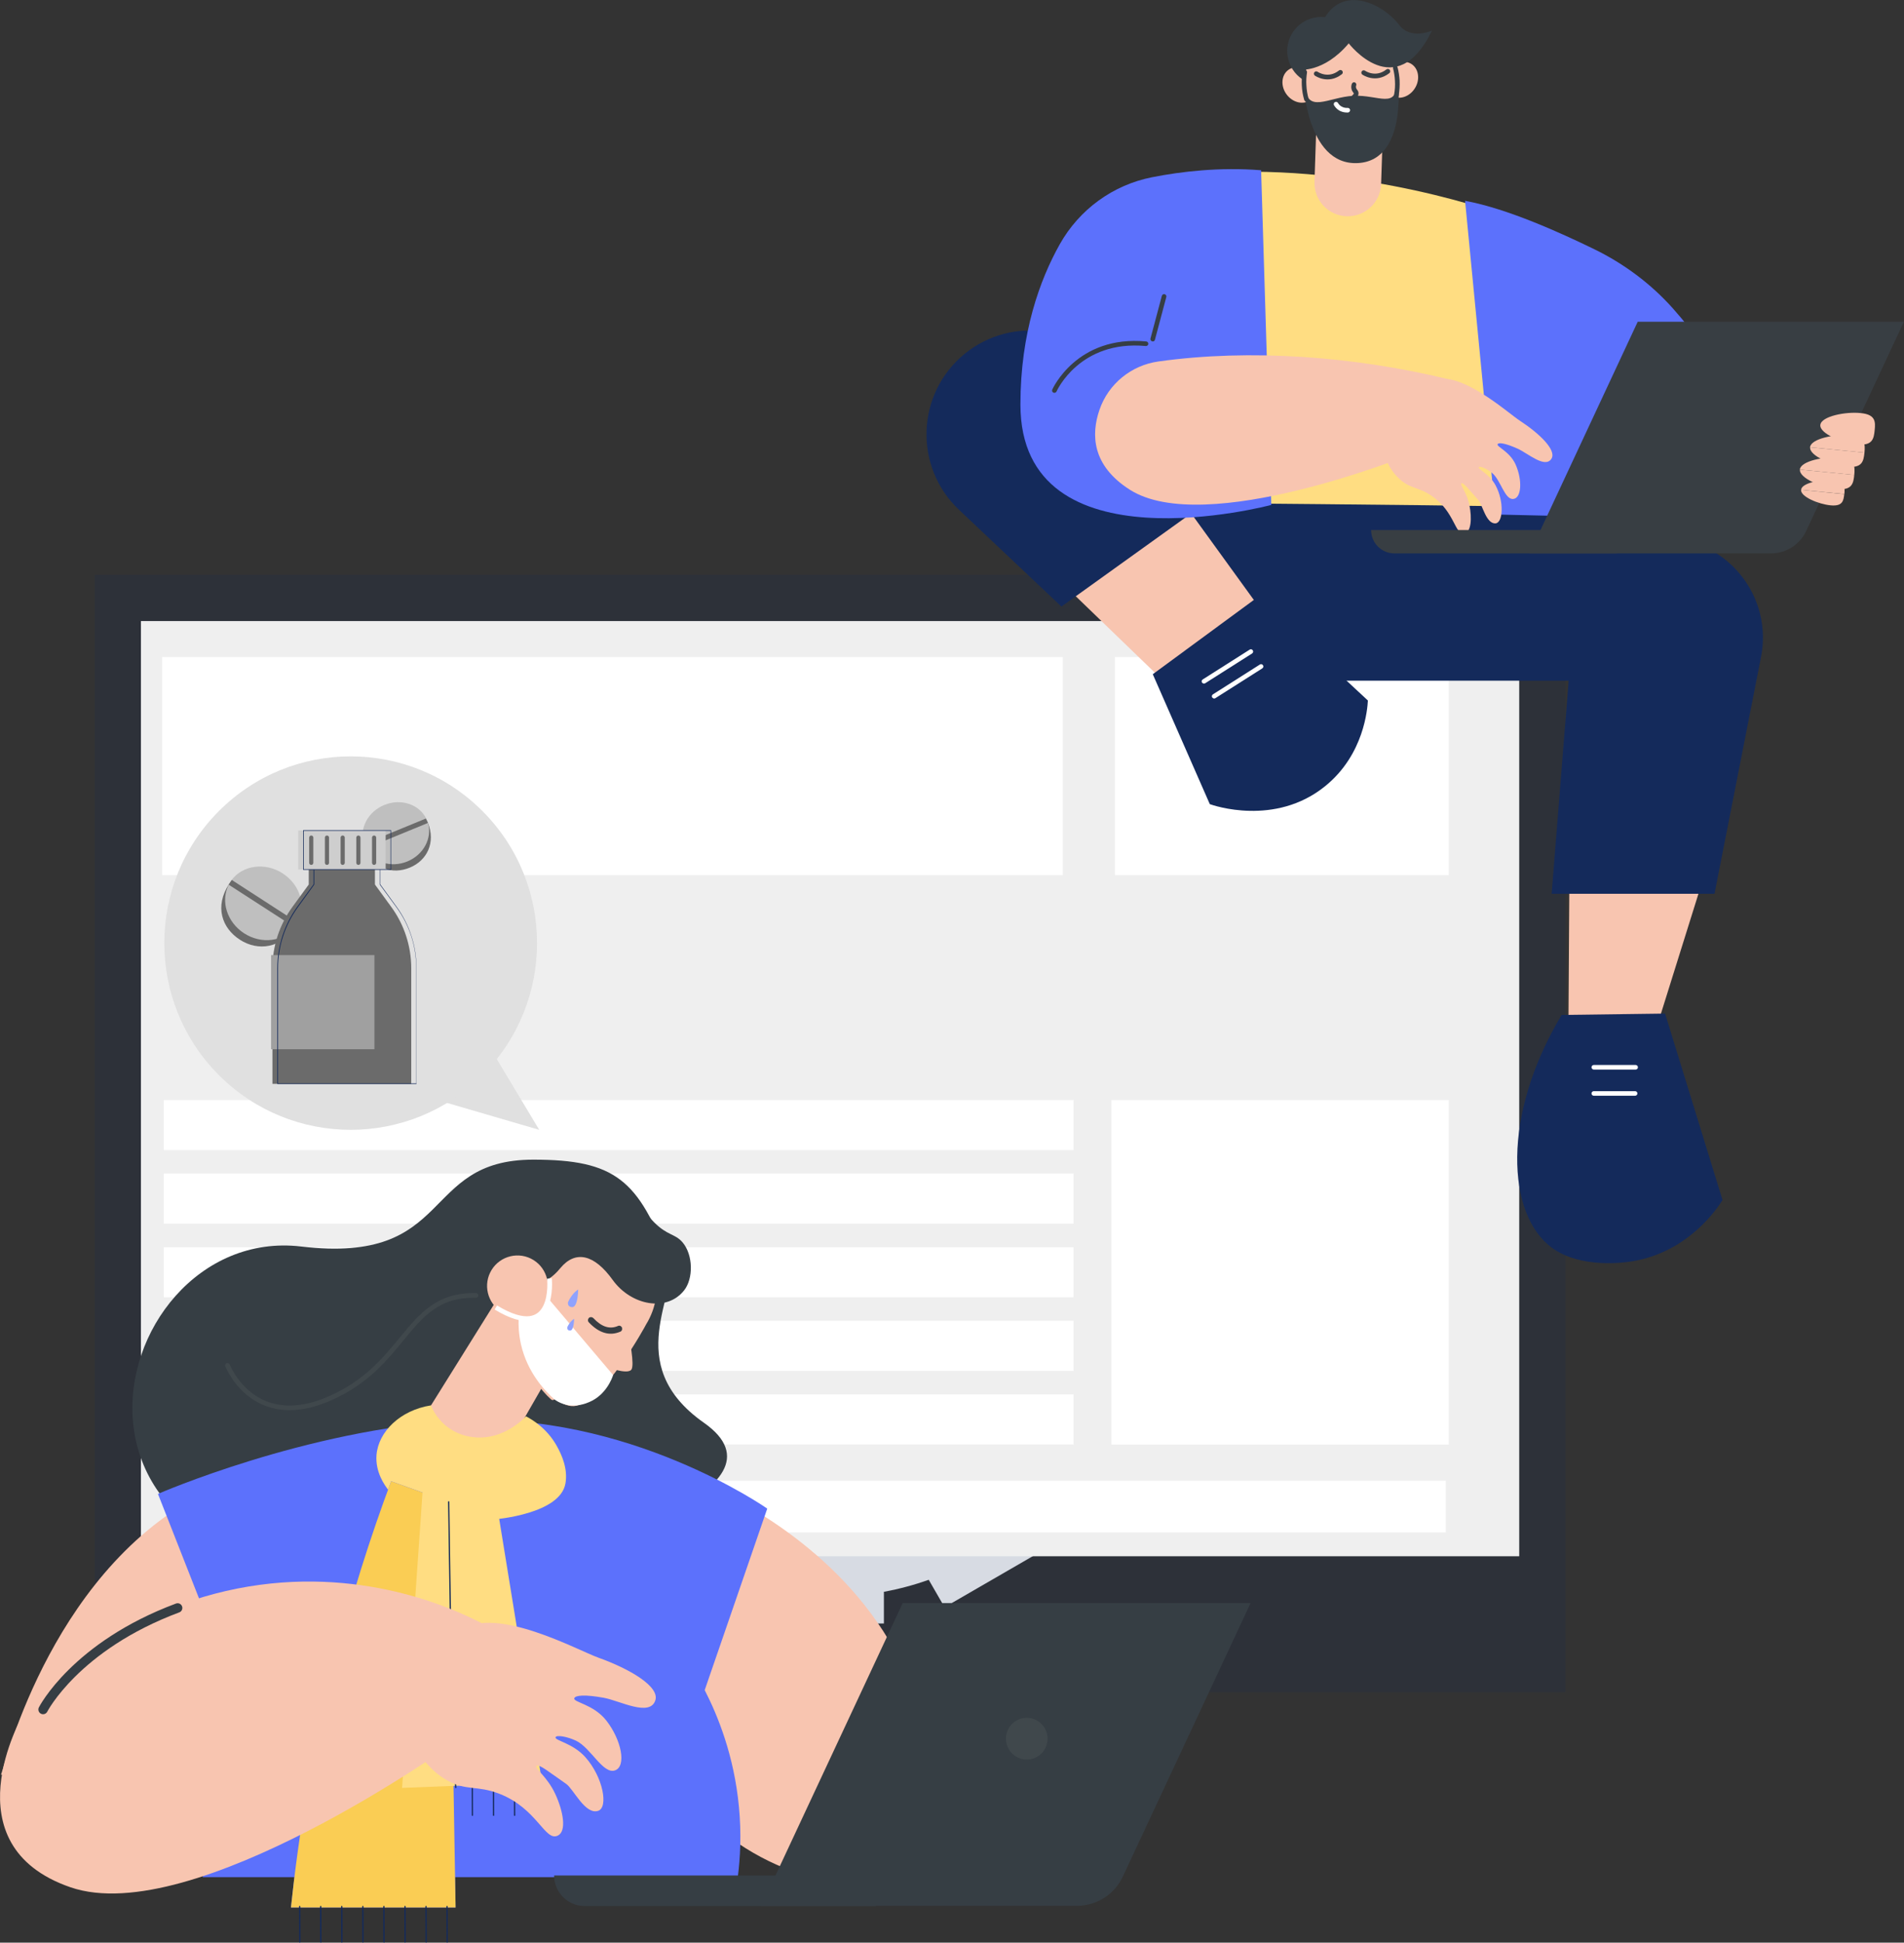 <svg width="404" height="412" viewBox="0 0 404 412" fill="none" xmlns="http://www.w3.org/2000/svg">
<rect x="0" y="0" width="404" height="412" fill="#333333" stroke="none"/>
<g clip-path="url(#clip0_1874_2001)">
<path d="M244.272 264.783H237.56C236.964 261.51 236.103 258.326 235.021 255.253L240.828 251.892L229.479 232.213L223.672 235.574C221.53 233.075 219.211 230.732 216.716 228.609L220.073 222.794L200.421 211.428L197.065 217.244C193.996 216.16 190.816 215.298 187.549 214.701V207.979H164.872V214.701C161.604 215.298 158.425 216.16 155.356 217.244L152 211.428L132.348 222.794L135.704 228.609C133.209 230.754 130.891 233.075 128.749 235.574L122.942 232.213L111.593 251.892L117.4 255.253C116.318 258.326 115.457 261.51 114.861 264.783H108.148V287.513H114.861C115.457 290.786 116.318 293.97 117.4 297.043L111.593 300.404L122.942 320.083L128.749 316.722C130.891 319.221 133.209 321.565 135.704 323.687L132.348 329.503L152 340.868L155.356 335.053C158.425 336.136 161.604 336.998 164.872 337.596V344.317H187.549V337.596C190.816 336.998 193.996 336.136 197.065 335.053L200.421 340.868L220.073 329.503L216.716 323.687C219.211 321.543 221.53 319.221 223.672 316.722L229.479 320.083L240.828 300.404L235.021 297.043C236.103 293.97 236.964 290.786 237.56 287.513H244.272V264.783ZM213.316 277.364C212.698 296.822 196.866 312.676 177.436 313.317C155.974 314.003 138.442 296.446 139.127 274.932C139.745 255.474 155.577 239.62 175.007 238.979C196.447 238.294 214.001 255.85 213.316 277.364Z" fill="white"/>
<path d="M176.221 326.341C148.599 326.341 126.121 303.832 126.121 276.148C126.121 264.053 130.471 252.379 138.376 243.247C146.192 234.225 156.989 228.277 168.714 226.508C168.979 226.464 169.221 226.641 169.266 226.928C169.31 227.194 169.133 227.437 168.846 227.481C145.022 231.063 127.071 251.981 127.071 276.148C127.071 303.301 149.107 325.368 176.199 325.368C198.588 325.368 218.151 310.222 223.759 288.553C223.826 288.287 224.091 288.133 224.356 288.199C224.621 288.265 224.775 288.531 224.709 288.796C218.99 310.885 199.052 326.341 176.221 326.341Z" fill="white"/>
<path d="M20.122 358.86L332.158 358.86L332.158 121.915L20.122 121.915L20.122 358.86Z" fill="#142A5B" fill-opacity="0.17"/>
<path d="M322.355 330.057L322.355 131.718L29.904 131.718L29.904 330.057L322.355 330.057Z" fill="#EFEFEF"/>
<path d="M102.252 387.788C91.278 387.788 82.336 378.833 82.336 367.844C82.336 367.578 82.557 367.357 82.822 367.357C83.087 367.357 83.308 367.578 83.308 367.844C83.308 378.302 91.808 386.815 102.252 386.815C102.517 386.815 102.738 387.036 102.738 387.302C102.738 387.567 102.517 387.788 102.252 387.788Z" fill="white"/>
<path d="M225.504 139.345H34.4V185.602H225.504V139.345Z" fill="white"/>
<path d="M307.399 139.345H236.566V185.602H307.399V139.345Z" fill="white"/>
<path d="M227.8 233.296H34.754V243.91H227.8V233.296Z" fill="white"/>
<path d="M227.8 248.907H34.754V259.52H227.8V248.907Z" fill="white"/>
<path d="M227.8 264.518H34.754V275.131H227.8V264.518Z" fill="white"/>
<path d="M227.8 280.128H34.754V290.742H227.8V280.128Z" fill="white"/>
<path d="M227.8 295.739H34.754V306.352H227.8V295.739Z" fill="white"/>
<path d="M307.4 233.296H235.838V306.374H307.4V233.296Z" fill="white"/>
<path d="M307.753 194.535H34.754V205.502H307.753V194.535Z" fill="#EFEFEF"/>
<path d="M307.753 212.932H34.754V223.899H307.753V212.932Z" fill="#EFEFEF"/>
<path d="M306.78 314.047H35.283V325.014H306.78V314.047Z" fill="white"/>
<path d="M149.372 301.753C169.222 315.705 123.848 329.392 99.824 332.687C-0.044 346.44 20.777 259.277 63.878 264.363C96.667 268.232 88.917 245.944 113.161 245.944C130.472 245.944 135.506 250.234 141.843 267.282C144.382 274.136 131.465 289.194 149.372 301.753Z" fill="#363E44"/>
<path d="M61.427 299.078C59.506 299.078 57.695 298.724 55.995 298.038C50.144 295.628 47.892 289.99 47.803 289.747C47.715 289.503 47.825 289.216 48.09 289.105C48.333 289.017 48.62 289.127 48.731 289.393C48.753 289.437 50.917 294.899 56.392 297.132C60.279 298.724 64.871 298.348 70.06 296.004C77.413 292.687 81.365 287.889 84.832 283.666C89.071 278.514 92.714 274.07 101.016 274.247C101.281 274.247 101.502 274.468 101.502 274.755C101.502 275.02 101.281 275.242 100.994 275.242C93.178 275.065 89.8 279.155 85.582 284.307C82.05 288.619 78.031 293.506 70.458 296.911C67.234 298.348 64.209 299.078 61.427 299.078Z" fill="#40484C"/>
<path d="M151.249 315.484C161.957 320.68 184.612 333.704 193.885 358.867C195.387 362.957 202.761 382.946 194.371 391.304C188.056 397.606 172.026 398.092 172.026 398.092C152.065 392.476 137.537 375.936 135.351 356.567C132.723 333.195 149.372 317.231 151.249 315.484Z" fill="#F8C5B0"/>
<path d="M0.221 376.379C1.082 374.212 11.46 331.183 45.617 315.484C45.617 315.484 50.475 352.123 50.475 353.427C50.475 354.732 33.584 381.177 33.584 381.177L0.221 376.379Z" fill="#F8C5B0"/>
<path d="M162.797 319.951C162.797 319.951 133.298 299.232 97.197 301.289C64.915 303.146 33.518 316.833 33.518 316.833L48.907 355.992L43.012 398.114H156.548C157.078 393.979 157.343 388.916 156.791 383.211C155.775 372.399 152.331 363.908 149.527 358.446C153.943 345.6 158.359 332.775 162.797 319.951Z" fill="#5C71FC"/>
<path d="M238.243 398.004C236.477 401.785 232.679 404.195 228.506 404.195H161.537L191.544 339.983H265.358L238.243 398.004Z" fill="#363E44"/>
<path d="M117.576 397.76C117.576 401.342 120.469 404.239 124.046 404.239H185.804L188.829 397.76H117.576Z" fill="#363E44"/>
<path d="M220.185 372.512C222.26 371.228 222.902 368.503 221.62 366.425C220.338 364.347 217.617 363.704 215.542 364.988C213.467 366.272 212.825 368.997 214.107 371.075C215.389 373.152 218.11 373.796 220.185 372.512Z" fill="#40484C"/>
<path d="M118.592 274.512C115.412 272.743 109.958 268.033 108.192 271.239L87.547 304.318C85.781 307.502 96.357 306.396 99.537 308.165C102.716 309.934 106.735 308.762 108.501 305.578L121.197 283.489C122.942 280.283 121.793 276.281 118.592 274.512Z" fill="#F8C5B0"/>
<path d="M98.41 312.234C108.251 312.234 116.229 309.828 116.229 306.861C116.229 303.893 108.251 301.488 98.41 301.488C88.57 301.488 80.592 303.893 80.592 306.861C80.592 309.828 88.57 312.234 98.41 312.234Z" fill="#F8C5B0"/>
<path d="M121.771 298.215C115.721 298.613 108.832 283.135 108.832 283.135L110.797 264.694C115.279 257.42 124.796 255.165 132.038 259.653C139.303 264.142 141.555 273.672 137.073 280.924C137.095 280.946 127.931 297.817 121.771 298.215Z" fill="#F8C5B0"/>
<path d="M133.451 283.467C133.451 283.467 134.754 289.614 133.937 290.52C132.943 291.604 128.395 289.791 128.395 289.791C128.395 289.791 133.539 283.533 133.451 283.467Z" fill="#F8C5B0"/>
<path d="M124.863 290.874C123.847 290.874 122.898 290.277 122.456 289.349C122.037 288.442 122.147 287.336 122.787 286.563C122.964 286.341 123.251 286.319 123.472 286.474C123.693 286.651 123.715 286.938 123.56 287.16C123.163 287.668 123.074 288.354 123.361 288.928C123.648 289.525 124.245 289.901 124.907 289.879C125.172 289.879 125.393 290.078 125.393 290.366C125.393 290.631 125.194 290.852 124.907 290.852C124.907 290.874 124.885 290.874 124.863 290.874Z" fill="#F8C5B0"/>
<path d="M117.267 296.933C117.157 296.933 117.046 296.889 116.936 296.8C112.321 292.687 108.391 283.909 108.236 283.555C108.126 283.312 108.236 283.025 108.479 282.914C108.722 282.804 109.009 282.914 109.119 283.157C109.164 283.246 113.138 292.09 117.576 296.07C117.775 296.247 117.797 296.557 117.62 296.756C117.554 296.889 117.399 296.933 117.267 296.933Z" fill="#F8C5B0"/>
<path d="M108.568 274.534C112.675 274.622 115.788 271.682 116.583 271.129C117.356 270.598 118.107 269.913 118.902 268.94C122.125 265.07 126.122 266.043 130.008 271.461C133.916 276.878 141.49 278.315 145.155 273.672C147.142 271.173 147.098 266.154 144.824 263.478C143.256 261.643 141.622 262.063 138.818 259.255C136.919 257.354 137.118 256.602 135.682 255.739C133.386 254.391 131.465 255.43 128.462 255.364C123.163 255.275 122.412 251.87 117.93 251.273C112.432 250.543 105.852 254.634 103.313 260.383C101.414 264.65 101.304 271.173 104.616 273.539C105.985 274.468 107.574 274.512 108.568 274.534Z" fill="#363E44"/>
<path d="M115.283 276.116C117.155 273.082 116.217 269.104 113.187 267.229C110.158 265.355 106.185 266.294 104.313 269.328C102.441 272.361 103.379 276.34 106.409 278.214C109.438 280.089 113.411 279.149 115.283 276.116Z" fill="#F8C5B0"/>
<path d="M91.433 298.06C91.831 299.011 92.913 301.289 95.408 302.969C97.748 304.561 100.045 304.782 100.95 304.849C106.735 305.291 110.908 301.112 111.615 300.382C113.006 301.112 116.053 302.947 118.128 306.64C119.21 308.563 120.513 311.504 119.983 314.6C118.879 321.034 105.543 322.206 104.262 322.317C94.458 323.179 86.532 318.845 82.425 316.037C81.608 314.998 79.621 312.212 79.885 308.63C80.261 303.632 84.942 299.078 91.433 298.06Z" fill="#FFDD82"/>
<path d="M95.21 318.535C95.696 347.214 96.181 375.87 96.667 404.548C85.031 404.548 73.373 404.548 61.736 404.548C63.326 389.358 66.108 372.155 70.767 353.516C74.41 338.988 78.628 325.832 82.999 314.157C87.062 315.617 91.147 317.076 95.21 318.535Z" fill="#5C71FC"/>
<path d="M95.21 318.535C95.696 347.214 96.181 375.87 96.667 404.548C85.031 404.548 73.373 404.548 61.736 404.548C63.326 389.358 66.108 372.155 70.767 353.516C74.41 338.988 78.628 325.832 82.999 314.157C87.062 315.617 91.147 317.076 95.21 318.535Z" fill="#FACD54"/>
<path d="M104.815 315.329C108.215 336.225 111.616 357.12 115.016 378.015C105.124 378.413 95.21 378.789 85.318 379.187C86.864 356.744 88.432 334.279 89.977 311.836C94.923 312.986 99.869 314.157 104.815 315.329Z" fill="#FFDD82"/>
<path d="M96.712 379.231C96.646 379.231 96.58 379.187 96.58 379.098C95.763 364.638 95.498 347.347 95.255 330.63C95.189 326.628 95.144 322.493 95.078 318.513C95.078 318.447 95.144 318.381 95.211 318.381C95.299 318.381 95.343 318.447 95.343 318.513C95.409 322.471 95.476 326.628 95.52 330.63C95.763 347.347 96.028 364.638 96.844 379.098C96.867 379.165 96.8 379.231 96.712 379.231C96.734 379.231 96.734 379.231 96.712 379.231Z" fill="#142A5B"/>
<path d="M63.614 412C63.547 412 63.481 411.934 63.481 411.867L63.459 404.327C63.459 404.261 63.525 404.195 63.592 404.195C63.658 404.195 63.724 404.261 63.724 404.327L63.746 411.867C63.746 411.934 63.68 412 63.614 412Z" fill="#142A5B"/>
<path d="M68.073 412C68.006 412 67.94 411.934 67.94 411.867L67.918 404.327C67.918 404.261 67.984 404.195 68.05 404.195C68.117 404.195 68.183 404.261 68.183 404.327L68.205 411.867C68.205 411.934 68.139 412 68.073 412Z" fill="#142A5B"/>
<path d="M72.534 412C72.467 412 72.401 411.934 72.401 411.867L72.379 404.327C72.379 404.261 72.445 404.195 72.511 404.195C72.578 404.195 72.644 404.261 72.644 404.327L72.666 411.867C72.666 411.934 72.622 412 72.534 412Z" fill="#142A5B"/>
<path d="M77.016 412C76.95 412 76.883 411.934 76.883 411.867L76.861 404.327C76.861 404.261 76.928 404.195 76.994 404.195C77.06 404.195 77.126 404.261 77.126 404.327L77.148 411.867C77.148 411.934 77.082 412 77.016 412Z" fill="#142A5B"/>
<path d="M81.477 412C81.411 412 81.344 411.934 81.344 411.867L81.322 404.327C81.322 404.261 81.388 404.195 81.455 404.195C81.521 404.195 81.587 404.261 81.587 404.327L81.609 411.867C81.609 411.934 81.565 412 81.477 412Z" fill="#142A5B"/>
<path d="M85.957 412C85.891 412 85.825 411.934 85.825 411.867L85.803 404.327C85.803 404.261 85.869 404.195 85.935 404.195C86.001 404.195 86.068 404.261 86.068 404.327L86.09 411.867C86.09 411.934 86.023 412 85.957 412Z" fill="#142A5B"/>
<path d="M90.418 412C90.352 412 90.286 411.934 90.286 411.867L90.264 404.327C90.264 404.261 90.33 404.195 90.396 404.195C90.462 404.195 90.529 404.261 90.529 404.327L90.551 411.867C90.551 411.934 90.484 412 90.418 412Z" fill="#142A5B"/>
<path d="M94.879 412C94.813 412 94.747 411.934 94.747 411.867L94.725 404.327C94.725 404.261 94.791 404.195 94.857 404.195C94.923 404.195 94.99 404.261 94.99 404.327L95.012 411.867C95.012 411.934 94.968 412 94.879 412Z" fill="#142A5B"/>
<path d="M100.244 385.135C100.178 385.135 100.112 385.068 100.112 385.002L100.09 377.462C100.09 377.396 100.156 377.329 100.222 377.329C100.289 377.329 100.355 377.396 100.355 377.462L100.377 385.002C100.377 385.091 100.333 385.135 100.244 385.135Z" fill="#142A5B"/>
<path d="M104.727 385.135C104.661 385.135 104.594 385.068 104.594 385.002L104.572 377.462C104.572 377.396 104.639 377.329 104.705 377.329C104.771 377.329 104.837 377.396 104.837 377.462L104.859 385.002C104.859 385.091 104.793 385.135 104.727 385.135Z" fill="#142A5B"/>
<path d="M109.186 385.135C109.12 385.135 109.053 385.068 109.053 385.002L109.031 377.462C109.031 377.396 109.097 377.329 109.164 377.329C109.23 377.329 109.296 377.396 109.296 377.462L109.318 385.002C109.318 385.091 109.252 385.135 109.186 385.135Z" fill="#142A5B"/>
<path d="M113.647 385.135C113.581 385.135 113.514 385.068 113.514 385.002L113.492 377.462C113.492 377.396 113.558 377.329 113.625 377.329C113.691 377.329 113.757 377.396 113.757 377.462L113.779 385.002C113.779 385.091 113.735 385.135 113.647 385.135Z" fill="#142A5B"/>
<path d="M347.497 101.778H250.521V144.365H347.497V101.778Z" fill="#142A5B"/>
<path d="M333.014 183.811C332.992 184.762 332.793 218.415 332.793 218.415L351.627 217.531L362.182 183.811H333.014Z" fill="#F8C5B0"/>
<path d="M331.357 215.254L353.305 214.966L365.493 254.501C364.544 256.027 358.339 265.601 346.195 267.525C344.87 267.746 335.398 269.139 329.26 264.606C319.743 257.597 318.529 236.613 331.357 215.254Z" fill="#142A5B"/>
<path d="M347.055 226.84H338.179C337.914 226.84 337.693 226.619 337.693 226.353C337.693 226.088 337.914 225.867 338.179 225.867H347.055C347.32 225.867 347.541 226.088 347.541 226.353C347.541 226.641 347.32 226.84 347.055 226.84Z" fill="white"/>
<path d="M346.945 232.39H338.179C337.914 232.39 337.693 232.169 337.693 231.903C337.693 231.638 337.914 231.417 338.179 231.417H346.945C347.21 231.417 347.431 231.638 347.431 231.903C347.431 232.169 347.21 232.39 346.945 232.39Z" fill="white"/>
<path d="M329.236 189.56H363.792L373.662 139.345C376.135 126.786 366.993 114.935 354.231 114.139L335.353 112.989L329.236 189.56Z" fill="#142A5B"/>
<path d="M225.219 123.514L248.933 146.421L269.048 131.385L249.684 104.653L225.219 123.514Z" fill="#F8C5B0"/>
<path d="M244.604 142.994L256.703 170.544C257.41 170.81 270.548 175.343 281.168 166.741C289.492 160.019 290.155 150.18 290.243 148.566C282.405 141.291 274.588 133.994 266.75 126.72L244.604 142.994Z" fill="#142A5B"/>
<path d="M225.218 128.644L254.739 107.461L237.031 80.131C229.921 69.142 214.862 66.776 204.705 75.024C194.394 83.426 193.82 98.992 203.491 108.124L225.218 128.644Z" fill="#142A5B"/>
<path d="M255.468 144.984C255.313 144.984 255.159 144.895 255.048 144.763C254.894 144.542 254.982 144.232 255.203 144.099L265.161 137.776C265.382 137.621 265.691 137.709 265.824 137.93C265.978 138.151 265.89 138.461 265.669 138.594L255.711 144.917C255.645 144.962 255.556 144.984 255.468 144.984Z" fill="white"/>
<path d="M257.632 148.146C257.478 148.146 257.323 148.057 257.213 147.925C257.058 147.704 257.146 147.394 257.367 147.261L267.325 140.938C267.546 140.783 267.855 140.871 267.988 141.092C268.142 141.313 268.054 141.623 267.833 141.756L257.875 148.079C257.809 148.124 257.72 148.146 257.632 148.146Z" fill="white"/>
<path d="M256.858 106.709C256.858 106.709 295.896 107.019 325.815 107.461L319.279 45.704C319.279 45.704 289.559 34.56 256.682 36.683L256.858 106.709Z" fill="#FFDD82"/>
<path d="M310.865 42.586L317.313 109.119L372.778 110.38C372.778 110.38 375.118 87.981 354.959 65.405C350.278 60.165 344.604 55.941 338.311 52.868C331.311 49.463 319.896 44.245 310.865 42.586Z" fill="#5C71FC"/>
<path d="M267.589 36.108L269.753 107.085C269.753 107.085 216.518 121.347 216.518 85.792C216.518 70.557 220.669 59.28 224.864 51.807C229.015 44.422 236.147 39.225 244.449 37.589C250.609 36.373 258.801 35.4 267.589 36.108Z" fill="#5C71FC"/>
<path d="M244.603 72.415C244.558 72.415 244.514 72.415 244.47 72.392C244.205 72.326 244.051 72.061 244.117 71.795L246.524 62.752C246.59 62.487 246.855 62.332 247.12 62.398C247.385 62.465 247.539 62.73 247.473 62.995L245.066 72.039C245.022 72.282 244.823 72.415 244.603 72.415Z" fill="#363E44"/>
<path d="M223.715 83.315C223.649 83.315 223.582 83.293 223.516 83.271C223.273 83.161 223.163 82.873 223.273 82.63C223.318 82.519 228.462 71.044 243.212 72.415C243.477 72.437 243.675 72.68 243.653 72.945C243.631 73.21 243.388 73.409 243.123 73.387C229.08 72.083 224.223 82.917 224.179 83.028C224.09 83.205 223.892 83.315 223.715 83.315Z" fill="#363E44"/>
<path d="M322.547 89.263C319.854 87.516 309.873 78.407 303.978 80.64C298.06 82.895 294.572 88.976 293.357 95.211C293.38 95.233 293.38 95.255 293.402 95.278C293.821 96.98 294.704 99.479 296.824 101.469C299.231 103.746 300.931 103.193 303.845 105.206C308.769 108.589 308.681 113.608 310.757 113.144C312.17 112.812 312.346 109.893 311.794 107.173C311.242 104.387 309.719 102.818 310.072 102.53C310.47 102.198 311.816 103.989 313.693 106.068C314.554 107.041 315.327 111.153 317.336 110.999C318.926 110.866 319.191 106.377 317.336 102.928C316.034 100.496 313.517 99.523 313.782 99.081C313.98 98.771 315.46 99.368 316.586 100.297C318.44 101.8 319.257 106.002 321.09 105.825C322.879 105.648 323.055 101.734 321.554 98.439C320.273 95.676 317.447 94.725 317.778 94.194C318.021 93.818 319.368 93.973 321.995 95.145C324.181 96.118 327.825 99.434 329.193 97.29C330.342 95.477 326.61 91.917 322.547 89.263Z" fill="#F8C5B0"/>
<path d="M245.818 76.66C240.055 77.456 235.197 81.392 233.299 86.897C231.488 92.138 231.665 98.727 239.724 103.857C255.688 114.028 298.987 96.494 298.987 96.494L307.112 80.375C287.24 75.576 265.271 73.94 245.818 76.66Z" fill="#F8C5B0"/>
<path d="M383.246 112.613C381.899 115.509 378.984 117.367 375.805 117.367H324.557L347.498 68.236H403.979L383.246 112.613Z" fill="#383E43"/>
<path d="M290.928 112.414C290.928 115.156 293.136 117.367 295.874 117.367H343.125L345.444 112.414H290.928Z" fill="#383E43"/>
<path d="M397.774 91.253C397.597 93.088 397.288 94.57 394.109 94.26C390.929 93.951 386.049 91.961 386.248 90.126C386.425 88.29 391.591 87.273 394.771 87.605C397.951 87.892 397.973 89.418 397.774 91.253Z" fill="#F8C5B0"/>
<path d="M384.062 94.857C384.239 93.022 389.406 92.005 392.585 92.337C395.765 92.646 395.787 94.15 395.61 96.007L384.062 94.857Z" fill="#F8C5B0"/>
<path d="M395.61 95.985C395.433 97.82 395.124 99.302 391.945 98.992C388.765 98.683 383.885 96.693 384.084 94.857L395.61 95.985Z" fill="#F8C5B0"/>
<path d="M381.898 99.589C382.075 97.754 387.242 96.737 390.421 97.069C393.601 97.378 393.623 98.882 393.446 100.739L381.898 99.589Z" fill="#F8C5B0"/>
<path d="M393.446 100.717C393.269 102.552 392.96 104.034 389.78 103.724C386.601 103.414 381.721 101.424 381.92 99.589L393.446 100.717Z" fill="#F8C5B0"/>
<path d="M382.164 103.879C382.297 102.419 386.403 101.623 388.943 101.867C391.482 102.11 391.482 103.304 391.349 104.785L382.164 103.879Z" fill="#F8C5B0"/>
<path d="M391.326 104.785C391.171 106.245 390.951 107.417 388.411 107.173C385.872 106.93 382.008 105.338 382.163 103.879L391.326 104.785Z" fill="#F8C5B0"/>
<path d="M278.408 16.009C279.711 17.755 279.557 20.099 278.055 21.205C276.554 22.31 274.302 21.78 272.999 20.033C271.696 18.286 271.851 15.942 273.352 14.837C274.853 13.731 277.106 14.262 278.408 16.009Z" fill="#F8C5B0"/>
<path d="M294.461 15.19C293.335 17.07 293.732 19.369 295.344 20.32C296.934 21.271 299.142 20.519 300.268 18.64C301.394 16.76 300.997 14.461 299.385 13.51C297.773 12.559 295.587 13.311 294.461 15.19Z" fill="#F8C5B0"/>
<path d="M285.652 45.859C281.744 45.682 278.741 42.365 278.918 38.474L279.58 18.397L293.711 19.038L293.049 39.115C292.872 43.007 289.56 46.036 285.652 45.859Z" fill="#F8C5B0"/>
<path d="M288.19 34.582C276.863 35.245 276.443 16.318 276.443 16.318L296.514 15.633C296.514 15.633 299.164 33.919 288.19 34.582Z" fill="#363E44"/>
<path d="M286.977 13.565C288.499 9.887 286.755 5.67 283.082 4.147C279.409 2.623 275.198 4.37 273.677 8.048C272.155 11.726 273.899 15.943 277.572 17.466C281.245 18.99 285.456 17.243 286.977 13.565Z" fill="#363E44"/>
<path d="M296.294 17.07C296.626 23.372 292.541 20.055 287.175 20.32C281.81 20.586 277.217 24.345 276.886 18.043C276.555 11.741 280.64 8.137 286.005 7.872C291.371 7.628 295.985 10.768 296.294 17.07Z" fill="#F8C5B0"/>
<path d="M296.294 20.63C296.272 20.63 296.228 20.63 296.206 20.63C295.941 20.586 295.764 20.32 295.808 20.055C295.985 19.104 296.051 18.109 295.985 17.114C295.941 16.23 295.808 15.345 295.588 14.505C295.521 14.24 295.676 13.974 295.941 13.908C296.206 13.842 296.471 13.996 296.537 14.262C296.78 15.168 296.912 16.119 296.979 17.07C297.023 18.131 296.957 19.215 296.78 20.232C296.736 20.453 296.537 20.63 296.294 20.63Z" fill="#363E44"/>
<path d="M277.195 21.536C276.974 21.536 276.797 21.404 276.731 21.183C276.444 20.188 276.267 19.148 276.223 18.109C276.179 17.136 276.223 16.163 276.378 15.213C276.422 14.947 276.665 14.77 276.93 14.815C277.195 14.859 277.371 15.102 277.327 15.367C277.195 16.252 277.129 17.158 277.195 18.065C277.239 19.038 277.394 20.011 277.658 20.939C277.725 21.205 277.592 21.47 277.327 21.536C277.283 21.514 277.239 21.536 277.195 21.536Z" fill="#363E44"/>
<path d="M287.263 21.072C287.108 21.072 286.976 21.006 286.887 20.873C286.733 20.652 286.755 20.364 286.976 20.188C287.174 20.033 287.263 19.9 287.263 19.834C287.263 19.79 287.219 19.723 287.13 19.613C286.998 19.436 286.821 19.193 286.755 18.817C286.689 18.485 286.711 18.131 286.843 17.777C286.932 17.534 287.219 17.379 287.461 17.468C287.704 17.556 287.859 17.844 287.771 18.087C287.704 18.264 287.682 18.441 287.726 18.596C287.771 18.773 287.837 18.883 287.947 19.016C288.102 19.215 288.278 19.458 288.256 19.834C288.256 20.232 288.013 20.608 287.594 20.939C287.484 21.028 287.373 21.072 287.263 21.072Z" fill="#363E44"/>
<path d="M285.761 23.858C285.319 23.858 284.679 23.77 284.061 23.372C283.663 23.106 283.31 22.753 283.067 22.332C282.935 22.111 283.001 21.802 283.244 21.669C283.487 21.536 283.774 21.603 283.906 21.846C284.083 22.133 284.304 22.377 284.591 22.554C285.121 22.885 285.673 22.907 285.937 22.885C286.202 22.863 286.445 23.062 286.467 23.328C286.49 23.593 286.291 23.836 286.026 23.858C285.938 23.858 285.849 23.858 285.761 23.858Z" fill="white"/>
<path d="M275.627 14.77C275.627 14.77 280.816 15.544 286.181 9.198C286.181 9.198 296.161 22.288 303.845 6.501C303.845 6.501 299.341 8.491 296.934 5.351C293.092 0.354 283.863 -3.693 280.22 5.55L275.627 14.77Z" fill="#363E44"/>
<path d="M131.995 281.698C132.061 281.985 131.929 282.317 131.62 282.428C129.345 283.401 127.093 282.737 124.929 280.438C124.686 280.172 124.709 279.774 124.951 279.509C125.216 279.266 125.614 279.288 125.879 279.531C127.645 281.411 129.367 281.986 131.134 281.212C131.465 281.057 131.84 281.234 131.973 281.565C131.973 281.61 131.995 281.654 131.995 281.698Z" fill="#383E43"/>
<path d="M116.582 271.129C116.582 271.129 118.106 285.103 105.211 277.298" stroke="white" stroke-miterlimit="10"/>
<path d="M130.096 291.626L116.34 275.396C116.318 275.684 116.097 277.607 114.397 278.846C112.454 280.261 110.268 279.575 110.047 279.509C109.981 281.079 110.069 282.981 110.533 285.081C111.924 291.228 115.766 295.12 117.642 296.8C118.084 297.11 118.724 297.508 119.585 297.773C122.147 298.591 124.421 297.618 125.039 297.353C128.638 295.827 129.897 292.245 130.096 291.626Z" fill="white"/>
<path d="M122.677 273.473C122.677 273.473 122.677 276.922 121.551 277.209C121.551 277.209 120.403 277.386 120.513 276.192C120.668 275.816 120.911 275.374 121.264 274.888C121.728 274.202 122.258 273.76 122.677 273.473Z" fill="#8FA2FF"/>
<path d="M121.817 279.686C121.817 279.686 121.817 281.985 121.066 282.184C121.066 282.184 120.293 282.317 120.359 281.499C120.47 281.256 120.624 280.946 120.867 280.615C121.199 280.172 121.552 279.863 121.817 279.686Z" fill="#8FA2FF"/>
<path d="M279.291 15.633C279.291 15.633 281.786 17.402 284.414 15.345" stroke="#383E43" stroke-miterlimit="10" stroke-linecap="round"/>
<path d="M289.359 15.412C289.359 15.412 291.854 17.18 294.482 15.124" stroke="#383E43" stroke-miterlimit="10" stroke-linecap="round"/>
<path d="M73.946 227.813L114.419 239.62L79.201 181.003L73.946 227.813Z" fill="#E0E0E0"/>
<path d="M102.371 228.018C117.814 212.552 117.814 187.479 102.371 172.013C86.928 156.548 61.889 156.548 46.446 172.013C31.003 187.479 31.002 212.552 46.446 228.018C61.889 243.483 86.928 243.483 102.371 228.018Z" fill="#E0E0E0"/>
<path d="M50.917 199.311C47.031 196.813 45.53 192.236 48.577 187.526C50.829 184.032 65.689 191.793 62.62 196.592C59.705 201.08 54.782 201.81 50.917 199.311Z" fill="#6B6B6B"/>
<path d="M51.8 197.94C48.135 195.574 46.766 191.086 48.532 187.637C48.642 187.438 49.879 187.703 49.879 187.703C49.879 187.703 49.084 186.752 49.172 186.597C51.557 183.48 56.26 182.838 59.969 185.226C63.679 187.614 65.048 192.169 63.171 195.641C63.083 195.796 61.89 195.464 61.89 195.464C61.89 195.464 62.641 196.481 62.509 196.658C60.102 199.709 55.465 200.306 51.8 197.94Z" fill="#BFBFBF"/>
<path d="M49.173 186.619C49.063 186.752 48.953 186.907 48.864 187.062C48.754 187.239 48.644 187.437 48.533 187.636L62.51 196.658C62.642 196.481 62.775 196.304 62.885 196.127C62.974 195.972 63.084 195.818 63.15 195.663L49.173 186.619Z" fill="#6B6B6B"/>
<path d="M86.951 184.01C83.286 185.514 79.334 184.32 77.523 179.875C76.176 176.559 88.939 169.925 90.771 174.436C92.516 178.704 90.595 182.507 86.951 184.01Z" fill="#6B6B6B"/>
<path d="M86.422 182.706C82.956 184.121 79.136 182.883 77.59 179.942C77.502 179.765 78.297 179.035 78.297 179.035C78.297 179.035 77.237 179.146 77.193 178.991C76.177 175.785 78.032 172.159 81.543 170.721C85.053 169.284 88.917 170.567 90.419 173.574C90.485 173.706 89.668 174.392 89.668 174.392C89.668 174.392 90.75 174.348 90.816 174.547C91.743 177.731 89.889 181.291 86.422 182.706Z" fill="#BFBFBF"/>
<path d="M77.17 179.013C77.214 179.168 77.258 179.301 77.325 179.455C77.391 179.632 77.479 179.809 77.567 179.964L90.771 174.547C90.727 174.37 90.661 174.193 90.573 174.016C90.506 173.861 90.44 173.728 90.374 173.596L77.17 179.013Z" fill="#6B6B6B"/>
<path d="M79.556 187.592V182.706H65.513V187.592L62.046 192.346C59.286 196.127 57.807 200.704 57.807 205.37V229.869H87.261V205.37C87.261 200.682 85.782 196.127 83.022 192.346L79.556 187.592Z" fill="#6B6B6B"/>
<path d="M79.445 202.562H57.52V222.528H79.445V202.562Z" fill="#A0A0A0"/>
<path d="M88.431 229.891H58.844V205.348C58.844 203.004 59.219 200.704 59.926 198.471C60.654 196.26 61.714 194.159 63.083 192.28L66.528 187.548V182.639H80.681V187.548L84.126 192.28C85.495 194.159 86.576 196.26 87.283 198.471C88.012 200.682 88.365 203.004 88.365 205.348V229.891H88.431ZM58.998 229.759H88.321V205.348C88.321 200.638 86.863 196.149 84.081 192.368L80.593 187.614V182.794H66.682V187.614L66.66 187.637L63.238 192.368C60.478 196.172 58.998 200.66 58.998 205.348V229.759Z" fill="#142A5B"/>
<path d="M81.831 176.139H63.283V184.408H81.831V176.139Z" fill="#CECECE"/>
<path d="M66.043 183.435C65.8 183.435 65.602 183.236 65.602 182.993V177.642C65.602 177.399 65.8 177.2 66.043 177.2C66.286 177.2 66.485 177.399 66.485 177.642V182.993C66.485 183.236 66.286 183.435 66.043 183.435Z" fill="#6B6B6B"/>
<path d="M69.377 183.435C69.134 183.435 68.936 183.236 68.936 182.993V177.642C68.936 177.399 69.134 177.2 69.377 177.2C69.62 177.2 69.819 177.399 69.819 177.642V182.993C69.819 183.236 69.62 183.435 69.377 183.435Z" fill="#6B6B6B"/>
<path d="M72.711 183.435C72.468 183.435 72.269 183.236 72.269 182.993V177.642C72.269 177.399 72.468 177.2 72.711 177.2C72.954 177.2 73.153 177.399 73.153 177.642V182.993C73.153 183.236 72.954 183.435 72.711 183.435Z" fill="#6B6B6B"/>
<path d="M76.045 183.435C75.802 183.435 75.603 183.236 75.603 182.993V177.642C75.603 177.399 75.802 177.2 76.045 177.2C76.288 177.2 76.487 177.399 76.487 177.642V182.993C76.487 183.236 76.288 183.435 76.045 183.435Z" fill="#6B6B6B"/>
<path d="M79.379 183.435C79.136 183.435 78.938 183.236 78.938 182.993V177.642C78.938 177.399 79.136 177.2 79.379 177.2C79.622 177.2 79.821 177.399 79.821 177.642V182.993C79.821 183.236 79.622 183.435 79.379 183.435Z" fill="#6B6B6B"/>
<path d="M82.978 184.475H64.32V176.072H82.978V184.475ZM64.453 184.342H82.868V176.205H64.453V184.342Z" fill="#142A5B"/>
<path d="M126.981 351.57C122.587 350 105.409 340.536 97.836 345.688C90.218 350.862 87.392 360.658 87.767 369.856C87.789 369.878 87.833 369.9 87.855 369.944C89.026 372.222 91.123 375.428 94.766 377.528C98.94 379.917 101.148 378.568 105.939 380.425C114.02 383.543 115.632 390.663 118.37 389.292C120.269 388.363 119.518 384.162 117.84 380.514C116.118 376.777 113.424 375.074 113.822 374.543C114.263 373.946 116.758 376.025 120.114 378.324C121.682 379.386 124.155 384.958 126.915 384.051C129.123 383.344 127.997 376.909 124.199 372.664C121.528 369.657 117.641 369.148 117.884 368.441C118.061 367.91 120.357 368.286 122.256 369.193C125.37 370.696 127.975 376.357 130.492 375.472C132.965 374.61 131.883 369.016 128.637 364.881C125.899 361.409 121.572 361.033 121.859 360.171C122.058 359.552 124.045 359.331 128.152 360.083C131.574 360.724 137.845 364.151 139.037 360.658C140.075 357.717 133.605 353.936 126.981 351.57Z" fill="#F8C5B0"/>
<path d="M4.769 363.886C4.769 363.886 -11.041 391.304 14.947 400.259C40.936 409.214 96.136 369.745 96.136 369.745L102.164 344.229C96.313 341.222 76.22 331.802 50.342 336.91C24.067 342.106 8.942 358.911 4.769 363.886Z" fill="#F8C5B0"/>
<path d="M9.141 362.559C9.141 362.559 16.008 349.115 37.69 341.023" stroke="#363E44" stroke-width="2" stroke-miterlimit="10" stroke-linecap="round"/>
</g>
<defs>
<clipPath id="clip0_1874_2001">
<rect width="404" height="412" fill="white"/>
</clipPath>
</defs>
</svg>

